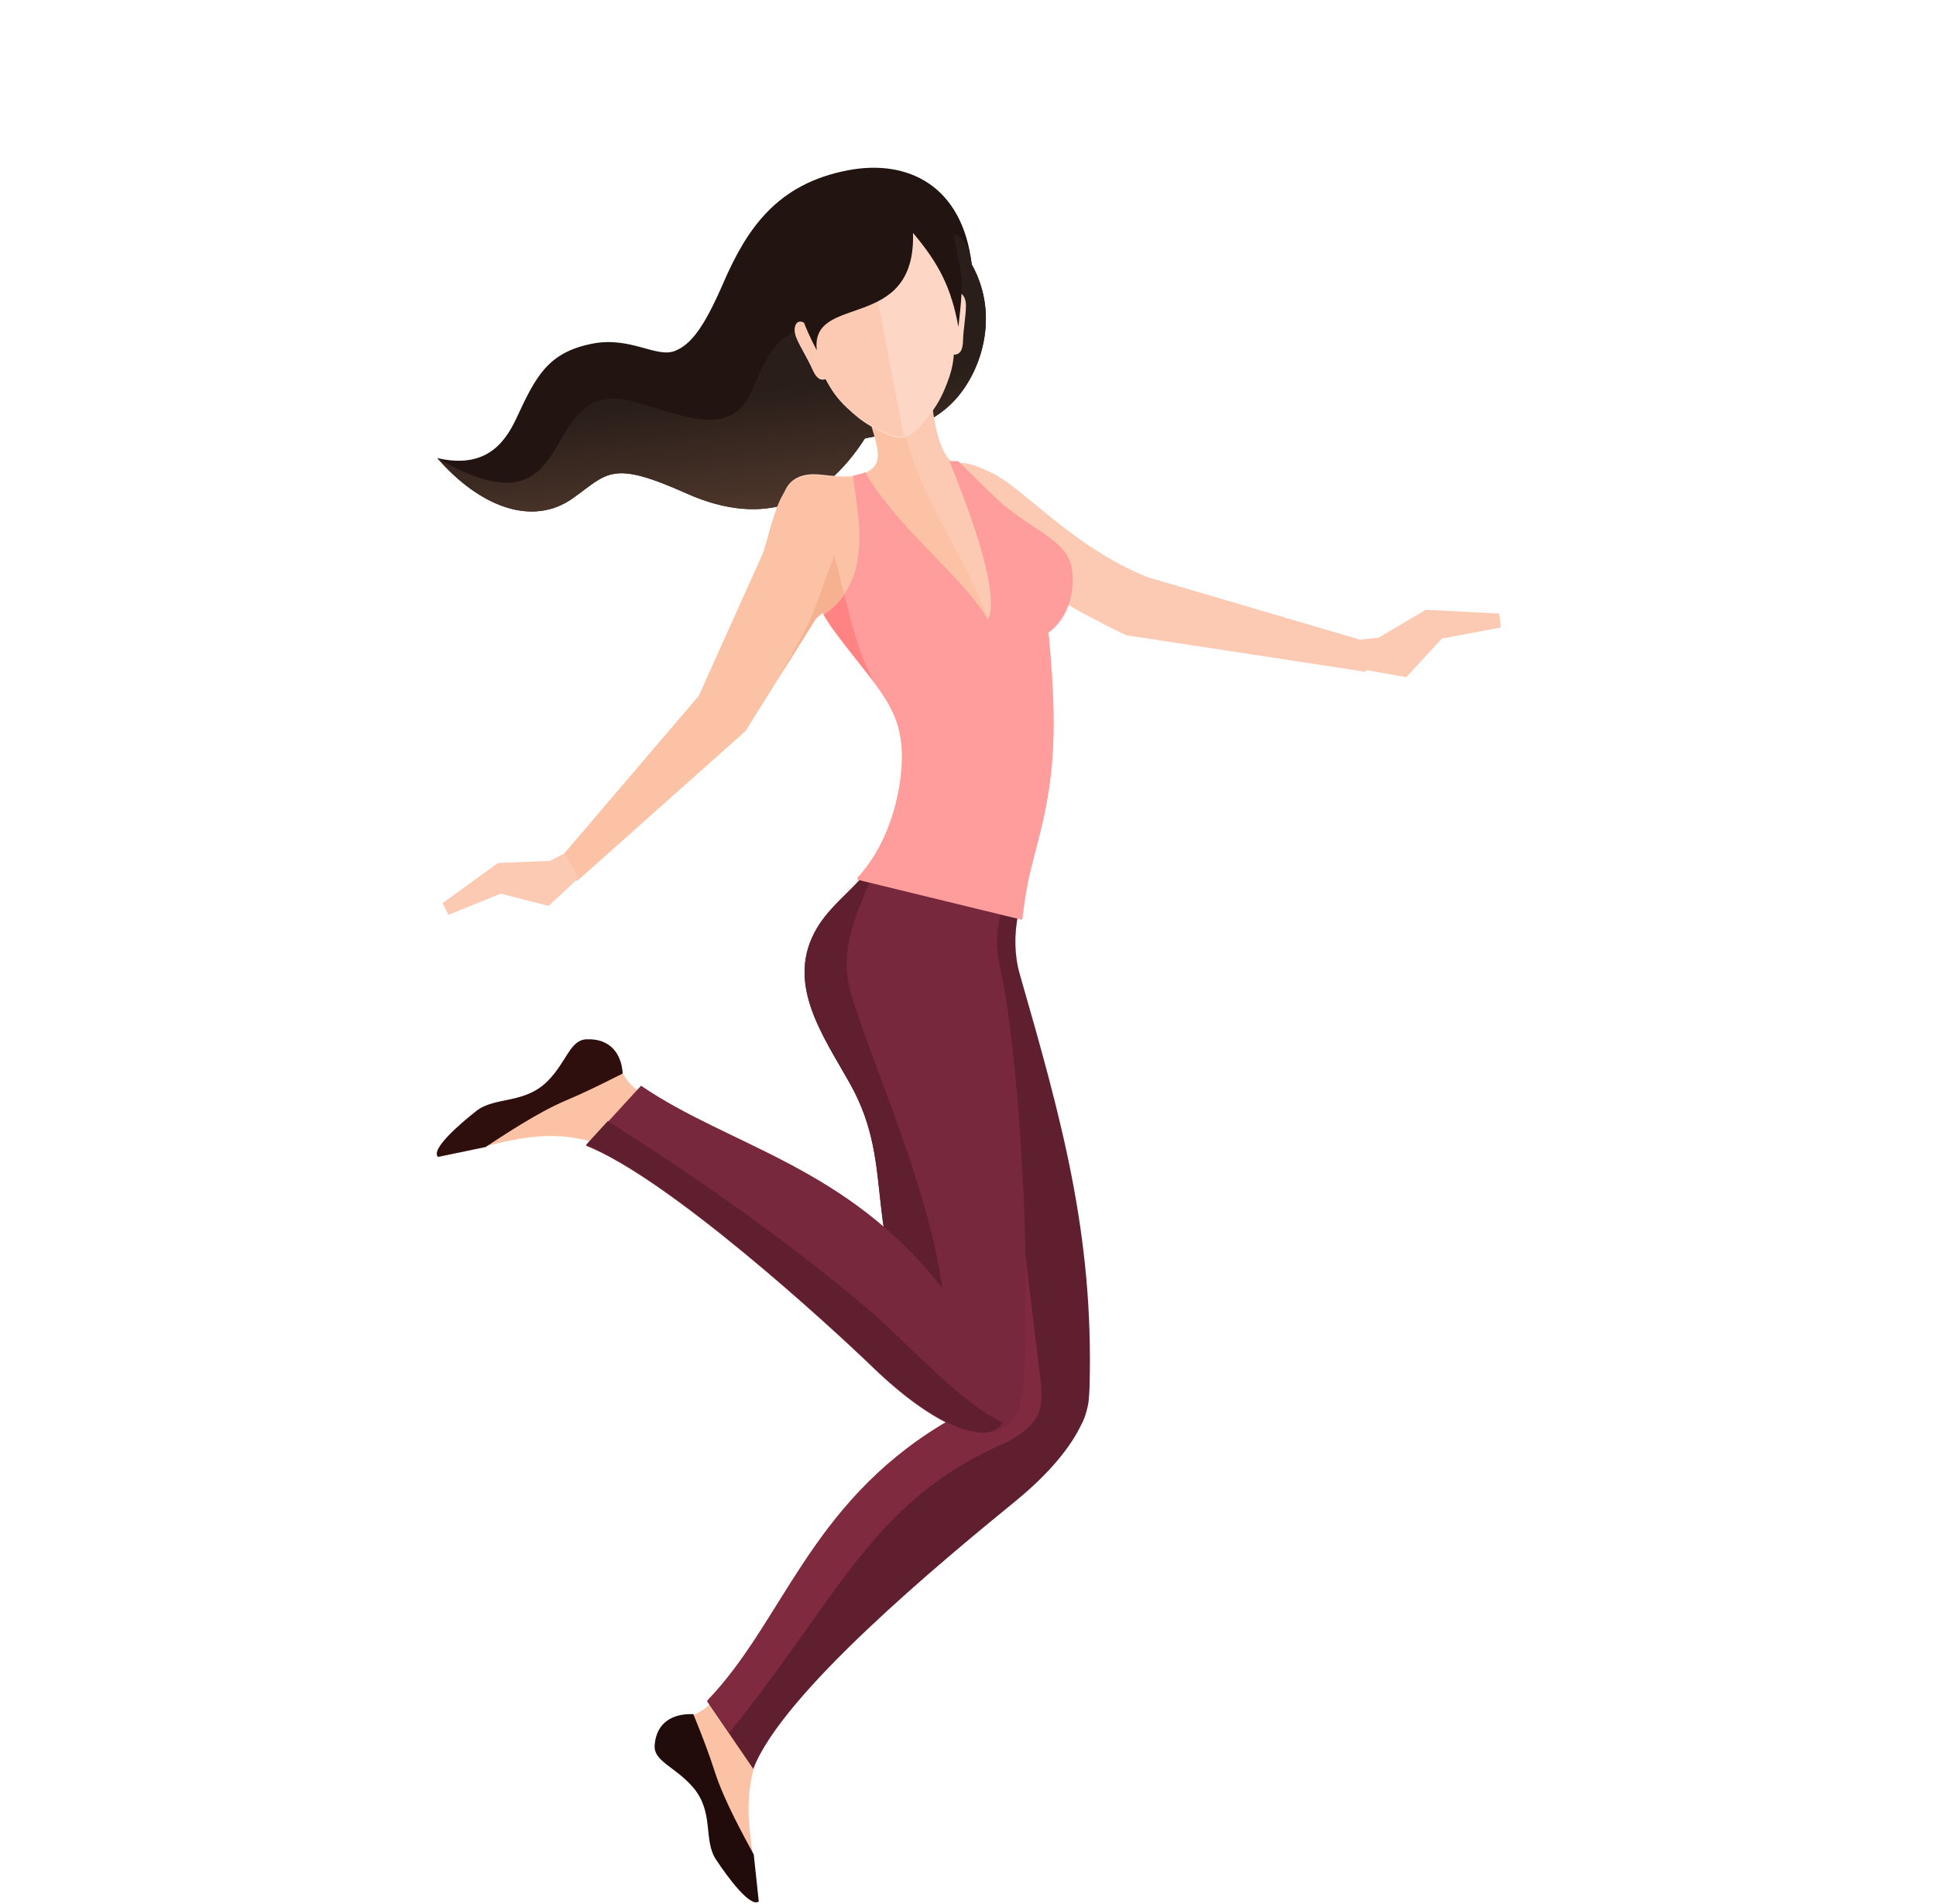 <svg width="242" height="238" viewBox="0 0 242 238" fill="none" xmlns="http://www.w3.org/2000/svg">
<g clip-path="url(#clip0)">
<path fill-rule="evenodd" clip-rule="evenodd" d="M121.463 33.044C120.316 23.261 113.544 19.842 105.985 21.289C97.119 22.987 93.365 28.576 90.411 35.386C87.999 40.951 86.364 43.08 84.358 43.875C82.058 44.786 78.811 42.036 74.07 42.958C68.484 44.044 66.985 47.043 64.545 52.3C63.015 55.594 60.523 58.624 54.669 57.27C59.955 63.337 66.543 65.9 71.628 62.268C76.01 59.137 76.408 57.473 85.787 61.67C95.665 66.089 102.959 62.81 108.111 54.811C110.109 54.292 115.382 54.18 119.229 50.146C121.147 48.134 122.745 45 123.141 41.504C123.448 38.784 123.028 35.845 121.463 33.044Z" fill="#211411"/>
<path fill-rule="evenodd" clip-rule="evenodd" d="M121.464 33.057C120.317 23.273 109.769 34.599 103.324 38.8C96.71 43.112 96.867 42.146 93.915 48.955C90.456 56.935 80.422 48.651 75.227 49.98C67.847 51.868 70.834 66.603 54.67 57.283C59.956 63.349 66.543 65.912 71.629 62.28C76.01 59.15 76.408 57.485 85.787 61.682C95.666 66.102 102.959 62.823 108.111 54.823C110.11 54.304 115.382 54.193 119.229 50.158C122.639 46.581 125.039 39.46 121.464 33.057Z" fill="url(#paint0_linear)"/>
<path fill-rule="evenodd" clip-rule="evenodd" d="M116.478 50.203C117.053 55.295 118.089 58.181 120.954 58.801C122.771 59.193 123.014 60.859 125.33 62.832C128.852 65.827 132.842 67.316 133.778 70.079C134.41 71.95 134.314 76.524 131.051 78.904C132.451 93.15 131.463 98.602 129.322 106.679C128.535 109.649 128.236 111.13 127.778 114.799L107.134 109.773C111.832 104.691 112.784 97.547 112.755 94.371C112.694 88.136 109.633 85.9 104.283 78.704C101.368 74.785 97.252 65.561 98.045 61.523C98.99 59.154 101.37 59.206 102.621 59.333C104.486 59.525 106.486 59.84 108.142 59.098C110.707 57.947 109.743 55.889 108.495 51.634L116.478 50.203Z" fill="#FCC9B2"/>
<path fill-rule="evenodd" clip-rule="evenodd" d="M125.132 114.35L107.134 109.968C111.832 104.886 112.784 97.743 112.755 94.566C112.694 88.331 109.633 86.095 104.283 78.9C101.368 74.98 97.252 65.757 98.045 61.719C98.99 59.349 101.37 59.402 102.621 59.529C104.486 59.721 106.486 60.036 108.142 59.293C110.707 58.142 109.743 56.084 108.495 51.83L112.382 51.133C115.436 66.925 125.304 71.907 126.711 92.562C127.24 100.333 126.394 107.724 125.132 114.35Z" fill="#FBC2A5"/>
<path fill-rule="evenodd" clip-rule="evenodd" d="M126.913 187.565C135.321 180.701 137.03 174.907 135.736 172.682C134.174 169.993 127.778 172.078 117.657 178.13C101.106 188.199 98.135 203.31 88.684 213.11C86.864 214.895 84.219 214.82 82.932 216.603C80.495 219.977 84.159 220.248 86.841 223.36C89.522 226.471 88.129 229.963 89.716 232.394C91.111 234.53 93.643 238.378 94.67 237.523C94.67 231.405 91.552 225.067 95.834 217.1C101.073 207.348 121.078 192.329 126.913 187.565Z" fill="#FBC2A5"/>
<path fill-rule="evenodd" clip-rule="evenodd" d="M126.913 187.685C131.318 184.088 133.883 180.786 135.143 178.137C135.427 177.635 135.657 177.045 135.829 176.353C136.017 175.697 136.11 175.101 136.122 174.57C136.158 174.194 136.182 173.795 136.194 173.373C136.727 154.231 132.658 139.851 127.468 121.771C126.813 119.486 126.749 116.882 127.278 114.282L124.815 113.887L107.739 118.967C113.451 138.027 118.808 155.888 123.493 174.989C121.716 175.899 119.766 176.987 117.657 178.25C101.106 188.319 97.852 202.913 88.401 212.713L94.16 221.141C97.785 211.652 117.748 195.168 126.913 187.685Z" fill="#5F1F2F"/>
<path fill-rule="evenodd" clip-rule="evenodd" d="M108.021 118.768L107.738 118.852C113.451 137.913 118.808 155.773 123.493 174.874C121.716 175.784 119.766 176.873 117.656 178.135C101.106 188.205 97.852 202.798 88.401 212.598L91.153 216.626C105.21 199.249 109.064 187.401 126.154 180.164C130.139 177.747 130.532 176.296 129.998 171.923L126.273 141.388L108.021 118.768Z" fill="#802A40"/>
<path fill-rule="evenodd" clip-rule="evenodd" d="M109.073 170.823C115.599 177.119 120.62 179.253 123.221 179.035C127.482 178.679 125.794 171.345 117.674 160.805C105.804 145.638 90.215 144.272 79.339 136.025C77.346 134.425 77.153 131.831 75.219 130.753C71.558 128.712 71.658 132.326 68.783 135.267C65.91 138.207 62.235 137.2 59.939 139C57.919 140.583 54.285 143.451 55.254 144.369C61.442 143.746 67.537 140.049 76.031 143.426C86.431 147.559 103.661 165.6 109.073 170.823Z" fill="#FBC2A5"/>
<path fill-rule="evenodd" clip-rule="evenodd" d="M77.841 134.204C77.679 131.704 76.265 129.81 73.314 129.929C71.249 130.012 70.879 132.674 68.507 135.099C65.597 138.078 61.874 137.057 59.549 138.881C57.505 140.485 53.773 143.707 54.754 144.636L60.695 143.399C62.557 142.183 67.114 139.105 70.727 137.583C73.138 136.566 75.288 135.498 77.841 134.204Z" fill="#2E0F0E"/>
<path fill-rule="evenodd" clip-rule="evenodd" d="M95.231 69.457L87.345 86.99L68.706 108.83L72.169 110.115L93.187 91.394L101.996 77.324C104.146 75.622 103.451 74.83 105.975 76.063L104.687 68.968C101.955 64.924 100.533 60.225 99.388 60.437C97.118 60.857 96.105 67.512 95.231 69.457Z" fill="#FBC2A5"/>
<path fill-rule="evenodd" clip-rule="evenodd" d="M97.519 84.474L101.997 77.322C102.324 77.063 102.586 76.824 102.804 76.612L103.443 77.397C103.779 77.439 105.229 75.698 105.956 76.053C105.337 73.627 104.827 71.313 104.289 69.494C103.088 72.478 102.259 75.312 100.82 78.463L97.519 84.474Z" fill="#F6B290"/>
<path fill-rule="evenodd" clip-rule="evenodd" d="M116.134 51.949C117.017 50.815 117.656 49.787 118.351 47.994C118.849 46.707 119.123 45.688 119.23 44.336C120.13 44.346 120.349 43.583 120.38 42.566C120.426 41.074 120.733 39.537 120.745 38.233C120.757 36.636 119.575 35.965 118.958 37.391C118.785 36.05 118.511 34.746 118.048 33.548C116.326 29.098 112.556 26.182 107.578 27.145C102.064 28.211 99.791 30.876 100.001 36.219C100.068 37.899 100.251 39.269 100.551 40.544C99.622 39.955 99.006 40.94 99.558 42.259C100.061 43.464 100.93 44.78 101.537 46.146C101.938 47.051 102.412 47.666 103.197 47.397C103.946 48.838 104.722 49.907 105.842 50.957C106.94 51.989 107.77 52.662 108.785 53.242C110.85 54.417 111.937 54.903 112.923 54.715C113.933 54.523 114.833 53.622 116.134 51.949Z" fill="#FDD6C5"/>
<path fill-rule="evenodd" clip-rule="evenodd" d="M107.677 26.961L107.577 26.98C102.065 28.046 99.791 30.711 100.002 36.054C100.067 37.734 100.251 39.103 100.551 40.378C99.622 39.79 99.007 40.775 99.557 42.094C100.062 43.299 100.931 44.614 101.537 45.982C101.939 46.884 102.413 47.501 103.197 47.232C103.947 48.672 104.723 49.742 105.843 50.791C106.943 51.824 107.77 52.497 108.785 53.075C110.85 54.251 111.938 54.738 112.924 54.55L112.969 54.541L107.677 26.961Z" fill="#FCC9B2"/>
<path fill-rule="evenodd" clip-rule="evenodd" d="M115.718 168.043L122.434 179.284C128.391 178.789 128.058 175.127 128.194 163.487C128.353 149.578 127.129 133.349 125.645 124.218C124.928 120.055 124.006 118.289 125.174 113.93C120.586 113.098 117.171 112.437 108.153 109.238C106.076 111.662 103.71 113.371 102.143 115.987C98.044 122.832 102.874 129.462 106.23 135.439C112.278 146.205 107.3 153.948 115.718 168.043Z" fill="#78283C"/>
<path fill-rule="evenodd" clip-rule="evenodd" d="M115.719 168.043L116.426 169.225L118.143 166.409C118.246 153.046 109.518 134.62 106.425 124.401C105.141 120.158 105.912 116.338 109.057 109.557L108.154 109.238C106.077 111.662 103.711 113.371 102.144 115.987C98.045 122.832 102.875 129.462 106.231 135.439C112.279 146.205 107.301 153.948 115.719 168.043Z" fill="#5F1F2F"/>
<path fill-rule="evenodd" clip-rule="evenodd" d="M68.737 107.626L62.262 107.882L55.31 112.91L56.06 114.371L62.568 111.723L68.593 113.255L72.331 109.746L70.568 106.682L68.737 107.626Z" fill="#FCC9B2"/>
<path fill-rule="evenodd" clip-rule="evenodd" d="M143.375 72.132L172.97 80.844L170.652 83.981L140.796 79.418C138.313 78.269 129.746 73.975 123.596 69.135C121.881 67.786 122.007 67.152 120.459 66.726C118.782 66.265 116.619 62.638 117.026 61.659C118.404 58.344 118.629 56.401 124.239 59.256C128.088 61.212 134.207 68.421 143.375 72.132Z" fill="#FCC9B2"/>
<path fill-rule="evenodd" clip-rule="evenodd" d="M172.303 79.735L178.22 76.234L187.404 76.709L187.604 78.442L180.234 79.832L175.783 84.664L170.366 83.693L170.111 79.95L172.303 79.735Z" fill="#FCC9B2"/>
<path fill-rule="evenodd" clip-rule="evenodd" d="M86.675 214.301C84.109 214.184 82.025 215.34 81.83 218.2C81.694 220.2 84.369 220.848 86.591 223.401C89.316 226.533 87.876 230.012 89.488 232.454C90.905 234.602 93.792 238.552 94.845 237.708L94.219 231.842C93.178 229.913 90.527 225.182 89.36 221.531C88.581 219.093 87.721 216.905 86.675 214.301Z" fill="#220B0B"/>
<path fill-rule="evenodd" clip-rule="evenodd" d="M121.155 59.007C120.68 58.535 120.213 58.071 119.777 57.641L118.687 57.649C120.57 62.365 125.028 73.544 123.577 77.345C123.567 77.318 123.556 77.29 123.546 77.263C123.519 77.328 123.491 77.389 123.46 77.45C122.172 75.108 119.616 72.457 116.854 69.591C113.686 66.305 110.247 62.738 108.142 59.035C107.677 59.244 107.184 59.369 106.675 59.437C106.675 59.487 106.676 59.541 106.678 59.596C106.677 59.596 106.676 59.597 106.675 59.597C106.674 60.084 106.786 60.832 106.924 61.756C107.143 63.221 107.429 65.129 107.435 67.143C107.421 70.65 106.538 74.448 102.98 76.77C103.003 76.808 103.026 76.846 103.049 76.884C103.026 76.9 103.003 76.915 102.98 76.93C103.428 77.674 103.867 78.34 104.283 78.9C105.404 80.408 106.425 81.699 107.339 82.854C110.784 87.209 112.707 89.638 112.754 94.566C112.755 94.589 112.755 94.612 112.755 94.635C112.737 97.915 111.723 104.845 107.134 109.809L107.253 109.838C107.214 109.881 107.174 109.925 107.134 109.968L127.778 114.995C128.236 111.326 128.534 109.845 129.322 106.875C131.463 98.797 132.451 93.346 131.051 79.1C134.314 76.72 134.41 72.146 133.778 70.275C133.174 68.492 131.298 67.24 129.097 65.771C127.887 64.963 126.579 64.09 125.33 63.028C124.409 62.243 122.737 60.581 121.155 59.007Z" fill="#FF9C9C"/>
<path fill-rule="evenodd" clip-rule="evenodd" d="M109.182 85.151C107.875 83.415 106.231 81.452 104.283 78.833C103.868 78.274 103.428 77.608 102.98 76.864C104.066 76.155 104.904 75.309 105.543 74.375C106.419 77.954 107.474 81.996 109.182 85.151Z" fill="#FF8383"/>
<path fill-rule="evenodd" clip-rule="evenodd" d="M109.073 170.922C116.531 178.118 122.053 180.02 124.335 178.9C127.323 177.434 125.085 170.526 117.674 160.904C105.803 145.737 91.205 143.3 80.131 135.734L73.255 143.232C83.654 147.365 103.66 165.7 109.073 170.922Z" fill="#78283C"/>
<path fill-rule="evenodd" clip-rule="evenodd" d="M109.072 170.814C116.53 178.01 122.053 179.912 124.335 178.792C124.766 178.58 125.088 178.254 125.302 177.822C123.046 176.744 121.891 175.723 120.714 174.805C116.52 171.538 112.004 166.552 107.528 162.835C97.334 154.371 87.664 147.616 75.981 140.15L73.255 143.124C83.653 147.257 103.66 165.591 109.072 170.814Z" fill="#5F1F2F"/>
<path fill-rule="evenodd" clip-rule="evenodd" d="M119.8 40.864C118.907 35.941 117.341 32.918 114.125 29.119C114.511 41.726 101.257 36.524 102.097 43.796C99.077 38.011 99.528 36.586 99.329 29.716L102.429 25.665L109.695 23.17L116.691 23.823L118.95 28.11C120.191 34.712 120.598 33.99 119.8 40.864Z" fill="#211411"/>
</g>
<defs>
<linearGradient id="paint0_linear" x1="88" y1="49.5" x2="89.725" y2="63.9" gradientUnits="userSpaceOnUse">
<stop stop-color="#291E19"/>
<stop offset="1" stop-color="#4D362B"/>
</linearGradient>
<clipPath id="clip0">
<rect width="242" height="238" fill="white" transform="matrix(-1 0 0 1 242 0)"/>
</clipPath>
</defs>
</svg>
